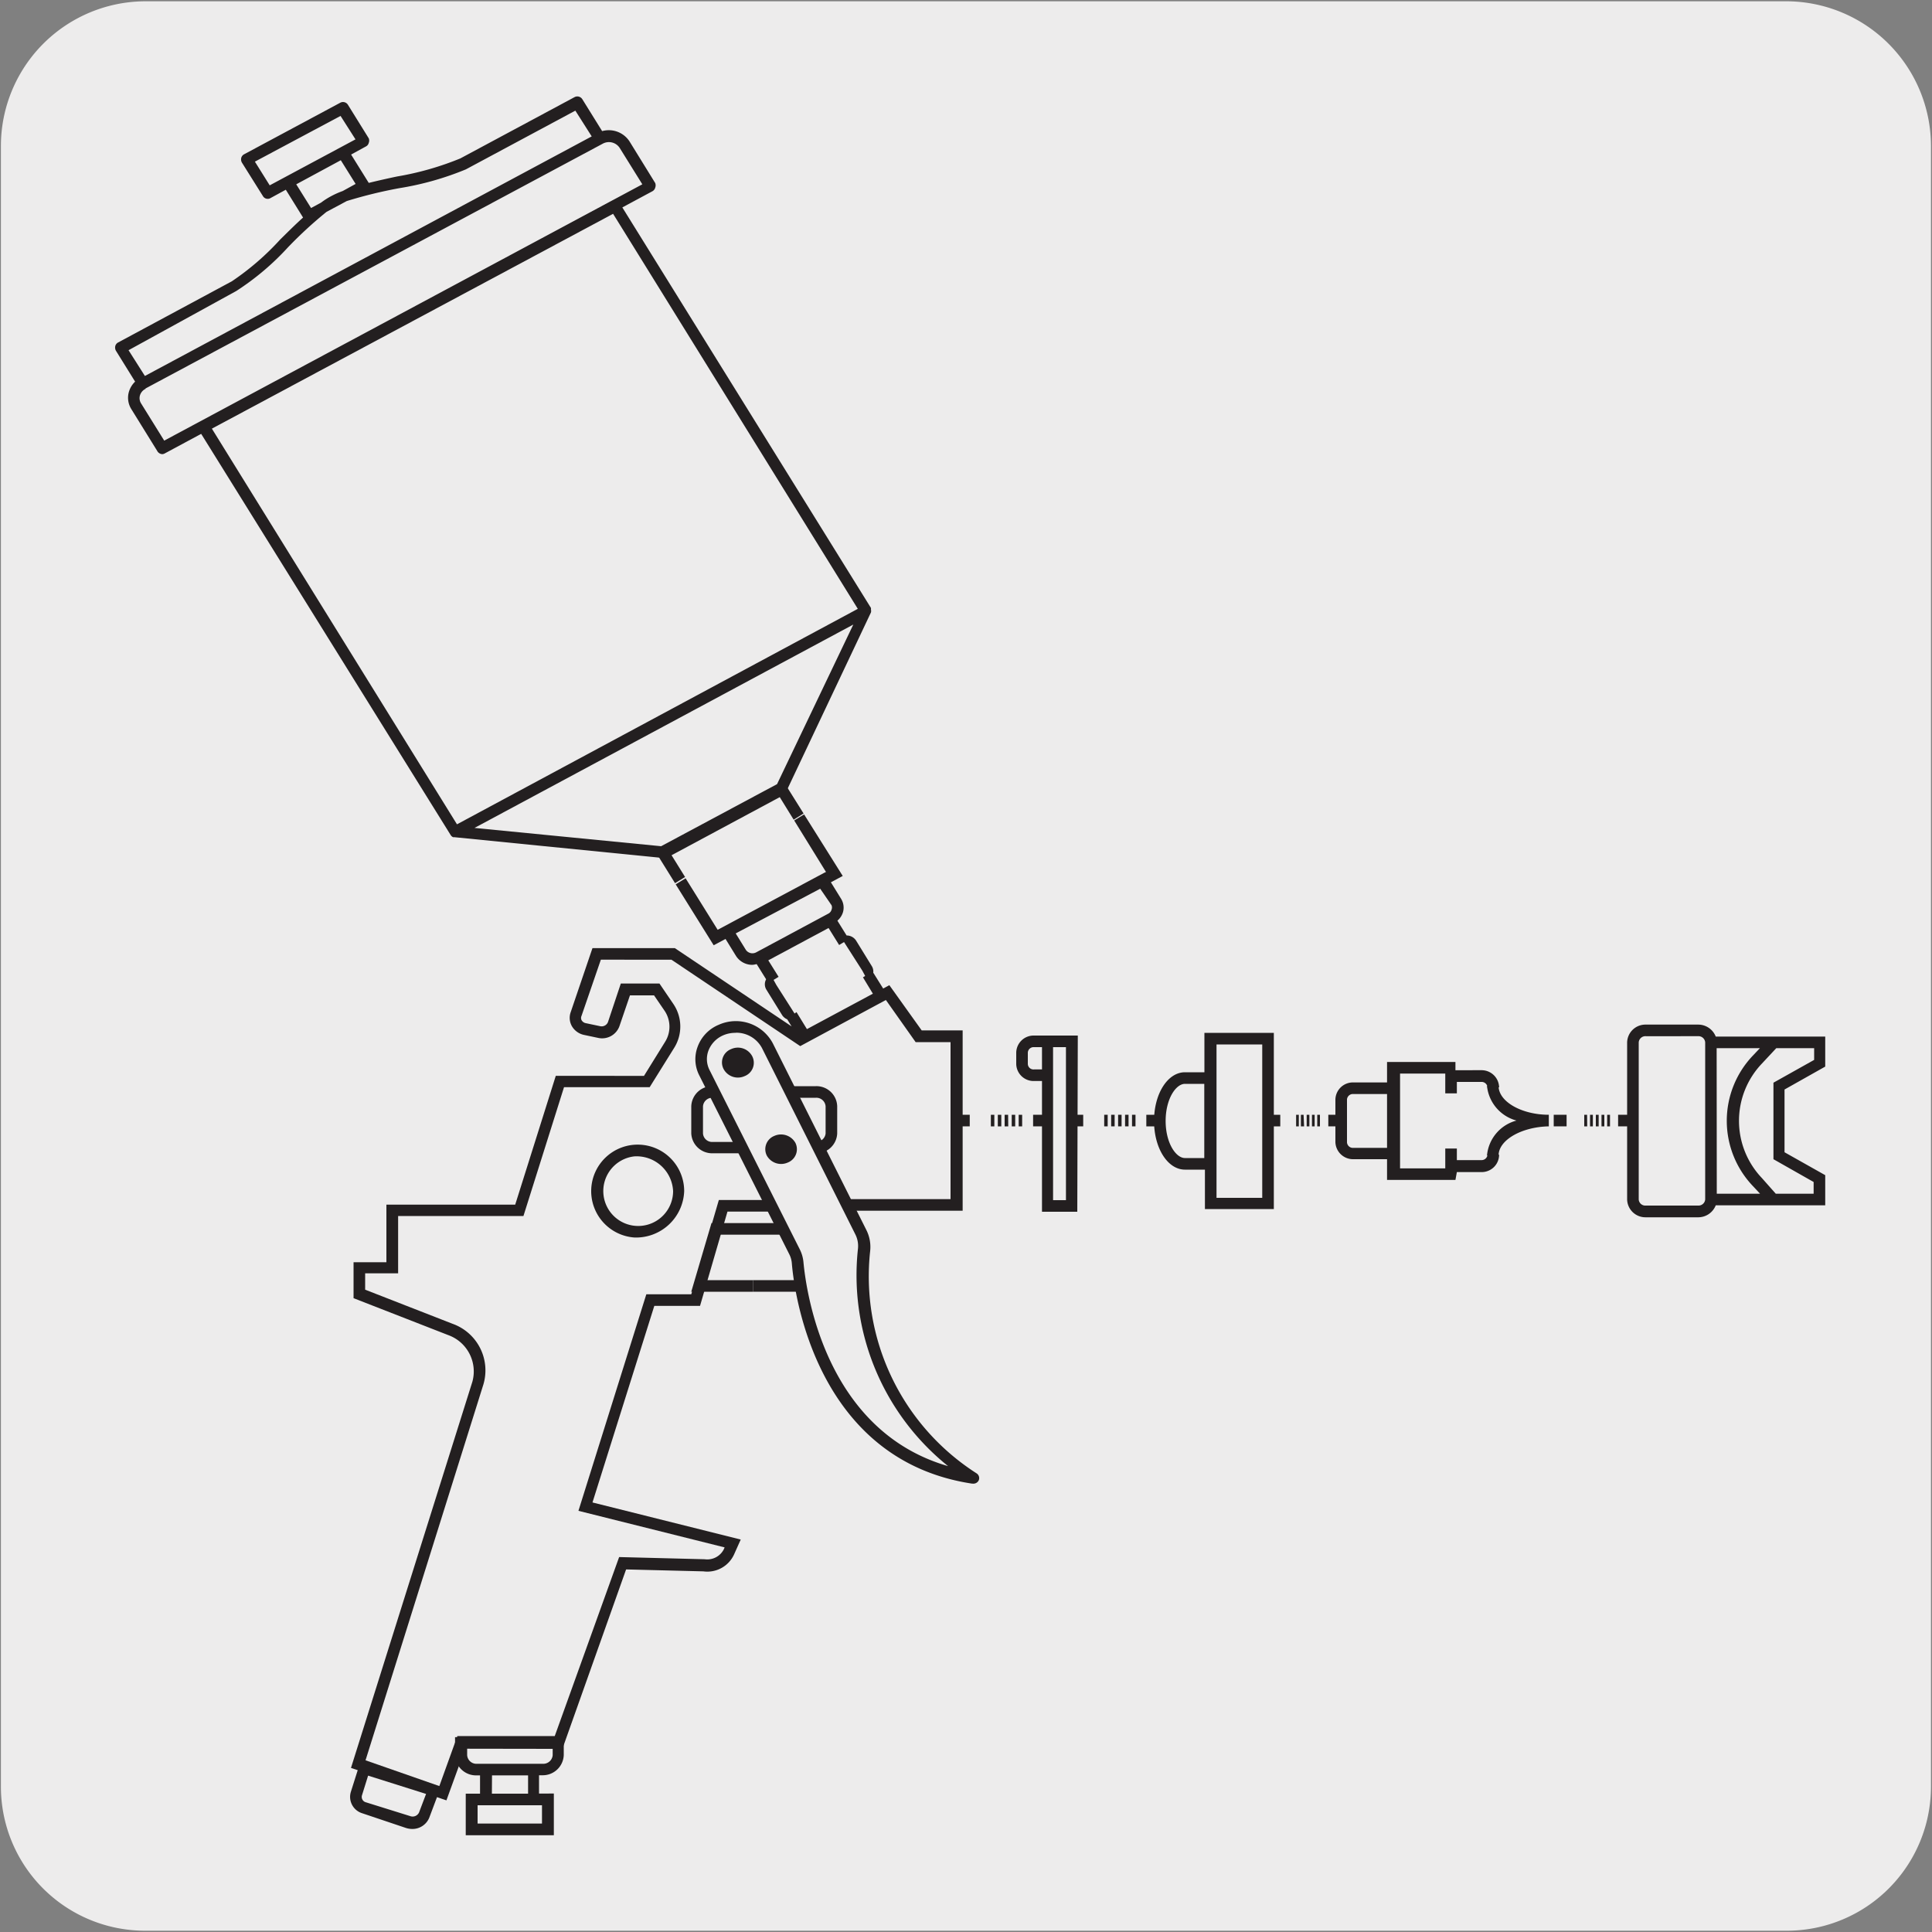 <svg xmlns="http://www.w3.org/2000/svg" xmlns:xlink="http://www.w3.org/1999/xlink" viewBox="0 0 150 150"><rect x="0" y="0" width="150" height="150" fill="#808080" stroke="none"/><defs><style>.cls-1{fill:none;}.cls-2{fill:#edecec;}.cls-3{clip-path:url(#clip-path);}.cls-4{clip-path:url(#clip-path-2);}.cls-5{fill:#231f20;}</style><clipPath id="clip-path"><rect class="cls-1" x="-16.23" y="-1199.37" width="195.31" height="167.61"/></clipPath><clipPath id="clip-path-2"><rect class="cls-1" x="-628.61" y="-1446.58" width="1939.57" height="2456.78"/></clipPath></defs><title>11095-01</title><g id="Capa_2" data-name="Capa 2"><path class="cls-2" d="M11.32.1H138.64a11.25,11.25,0,0,1,11.28,11.21v127.4a11.19,11.19,0,0,1-11.2,11.19H11.27A11.19,11.19,0,0,1,.07,138.71h0V11.34A11.24,11.24,0,0,1,11.32.1Z"/></g><g id="Capa_3" data-name="Capa 3"><path class="cls-5" d="M34.66,139.78l-7.41-2.52,9.43-30a3,3,0,0,0-1.87-3.6l-7.36-2.87V98H30V93.53H40l3.15-10H50l1.63-2.63a2.21,2.21,0,0,0-.05-2.45l-.8-1.17H48.91l-.82,2.4a1.43,1.43,0,0,1-1.66.9l-1.09-.23a1.43,1.43,0,0,1-.94-.68,1.31,1.31,0,0,1-.1-1.06l1.7-5h6.39l9.07,6.08-.34-.55a.87.87,0,0,1-.41-.35l-1.2-1.94a.8.8,0,0,1-.1-.64,1.34,1.34,0,0,1,.07-.18l-1.12-1.8,6.27-3.37,1.1,1.77h0a.87.87,0,0,1,.75.42L67.68,75a.8.8,0,0,1,.12.52l.77,1.23.48-.26L71.56,80h3.18v14H66v-.9h7.8V80.91H71.09l-2.31-3.27-6.65,3.58-10-6.71H46.65l-1.5,4.36a.39.39,0,0,0,0,.33.48.48,0,0,0,.34.24l1.09.23a.53.53,0,0,0,.62-.31l1-3h3l1.06,1.56a3.12,3.12,0,0,1,.08,3.44l-1.9,3.05H43.79l-3.15,10H30.91v4.45H28.35v1.27l6.79,2.65a3.84,3.84,0,0,1,2.39,4.71l-9.15,29.18,5.73,2,1.4-3.88h7.56l5-13.9,6.65.17a1.44,1.44,0,0,0,1.47-.76l.07-.16-11.35-2.84,5.27-16.81h3.49l2.14-7.32,4.07,0v.9l-3.4,0-2.13,7.32H50.8L46,116.65l11.51,2.88L57,120.67A2.28,2.28,0,0,1,54.61,122l-6-.15L43.7,135.68H36.15Zm27.18-61.2.81,1.32,5.12-2.75L67,75.88l.17-.11-.22-.41-1.42-2.22-.38.23-.82-1.32-4.68,2.51.8,1.28-.39.24.22.4,1.41,2.21Zm70,15.93h-4.06a1.42,1.42,0,0,1-1.45-1.38V80.93a1.42,1.42,0,0,1,1.45-1.38h4.06a1.46,1.46,0,0,1,1.37.93h8.5v2.33l-3.16,1.78v4.87l3.16,1.78v2.34h-8.5A1.46,1.46,0,0,1,131.88,94.51Zm-4.06-14.06a.52.52,0,0,0-.55.48v12.2a.51.51,0,0,0,.55.47h4.06a.52.52,0,0,0,.55-.47V80.93a.52.52,0,0,0-.55-.48Zm10.09,12.23h2.94v-.91L137.69,90V84.06l3.16-1.77v-.91h-2.94l-1.12,1.2a6.44,6.44,0,0,0,0,8.88Zm-4.58,0h3.36l-.57-.61a7.34,7.34,0,0,1,0-10.1l.56-.59h-3.36Zm-49.65,1.4H80.9V83.93h-.62a1.35,1.35,0,0,1-1.38-1.32v-.89a1.35,1.35,0,0,1,1.38-1.32h3.4Zm-1.88-.9h1V81.3h-1ZM80.28,81.3a.45.45,0,0,0-.48.42v.89a.44.44,0,0,0,.48.42h.62V81.3ZM98.9,93.87H93.55V90.81H92c-1.34,0-2.4-1.66-2.4-3.78s1.06-3.78,2.4-3.78h1.51V80.19H98.9ZM96.13,93H98V81.09H94.45V93ZM92,84.15c-.71,0-1.5,1.18-1.5,2.88s.79,2.88,1.5,2.88h1.5V84.15Zm21,7.46h-5.31V90h-2.61a1.37,1.37,0,0,1-1.4-1.33V85.36a1.36,1.36,0,0,1,1.4-1.32h2.61V82.45h5.31v.64H115a1.36,1.36,0,0,1,1.39,1.33h-.9A.46.46,0,0,0,115,84h-1.89v.89h-.9V83.35h-3.51v7.36h3.51V89.17h.9v.9H115a.46.46,0,0,0,.49-.42h.9A1.35,1.35,0,0,1,115,91h-1.89Zm-7.92-6.67a.46.46,0,0,0-.5.42v3.33a.46.46,0,0,0,.5.43h2.61V84.94Z"/><path class="cls-5" d="M51.42,66.61h0L35.28,65h0l-.1,0a.43.43,0,0,1-.18-.15l0,0L15.43,33.38a.4.4,0,0,1,0-.35.42.42,0,0,1,.22-.28L47.51,15.61a.46.46,0,0,1,.6.16L67.62,47.2a.5.5,0,0,1,0,.13h0a.06.06,0,0,1,0,0h0a.42.42,0,0,1,0,.22h0v0L61.07,61.4a.55.55,0,0,1-.2.2l-9.23,5A.54.54,0,0,1,51.42,66.61ZM36.84,64.28,51.33,65.7l9-4.82,5.92-12.39Zm-20.39-31L35.48,64,66.6,47.27c-2.21-3.57-17-27.45-19-30.67Z"/><path class="cls-5" d="M58.42,74.91a1.5,1.5,0,0,1-1.27-.68l-.82-1.33-.92.49-2.95-4.73.77-.47,2.49,4,.13-.07h0L64,67.76h0l.13-.06-2.47-4,.77-.47,3,4.78-.92.49.79,1.28a1.29,1.29,0,0,1,.16,1,1.38,1.38,0,0,1-.7.87l-5.59,3A1.57,1.57,0,0,1,58.42,74.91Zm-1.3-2.44.79,1.28a.62.62,0,0,0,.8.19l5.59-3a.49.49,0,0,0,.26-.31.46.46,0,0,0,0-.35L63.68,69Zm-4.71-3.9-1.56-2.51,10-5.36,1.54,2.46-.77.48-1.08-1.75-8.4,4.51,1.05,1.69Z"/><path class="cls-5" d="M12.59,35.26A.47.47,0,0,1,12.2,35l-2-3.23a1.66,1.66,0,0,1-.2-1.32,1.81,1.81,0,0,1,.49-.82L9,27.23a.5.5,0,0,1-.05-.36.44.44,0,0,1,.22-.28L18,21.84a20.72,20.72,0,0,0,3.75-3.24c.61-.6,1.2-1.19,1.78-1.71l-1.34-2.16L21,15.38a.43.43,0,0,1-.59-.16l-1.63-2.6a.5.5,0,0,1-.05-.36.44.44,0,0,1,.22-.28l7.46-4a.45.45,0,0,1,.6.15l1.62,2.61a.48.48,0,0,1,0,.35.42.42,0,0,1-.22.28L27.26,12l1.37,2.2v0c.7-.17,1.44-.34,2.21-.5a23,23,0,0,0,4.9-1.4l8.87-4.76a.46.46,0,0,1,.6.16l1.54,2.48a1.92,1.92,0,0,1,2.12.79l2,3.24a.5.5,0,0,1,0,.36.44.44,0,0,1-.22.28L12.8,35.2A.42.42,0,0,1,12.59,35.26ZM11.3,30.19a.83.83,0,0,0-.44.53.77.77,0,0,0,.1.61l1.79,2.88,37.12-19.9-1.76-2.83a1,1,0,0,0-1.32-.32h0l-35.49,19Zm-1.32-3,1.27,2,34.69-18.6-1.27-2-8.5,4.56A23.06,23.06,0,0,1,31,14.61a35.88,35.88,0,0,0-4.08,1l-1.57.84a32.59,32.59,0,0,0-3,2.76,20.41,20.41,0,0,1-4,3.38ZM23,14.31l1.15,1.84.78-.42a5.6,5.6,0,0,1,.8-.51,6.62,6.62,0,0,1,.88-.39l1-.55-1.15-1.84Zm-3.21-1.76,1.15,1.84,6.66-3.57L26.44,9Z"/><path class="cls-5" d="M49.26,96.08a3.61,3.61,0,1,1,3.86-3.6A3.74,3.74,0,0,1,49.26,96.08Zm0-6.3a2.71,2.71,0,1,0,3,2.7A2.84,2.84,0,0,0,49.26,89.78Zm67.09-.07h-.9A3.09,3.09,0,0,1,117.74,87a3.11,3.11,0,0,1-2.29-2.68h.9c0,1.21,1.79,2.23,3.9,2.23v.9C118.14,87.49,116.35,88.51,116.35,89.71Zm-53-.17v-.9A.71.71,0,0,0,64.1,88v-2.1a.72.72,0,0,0-.76-.67h-2v-.9h2A1.61,1.61,0,0,1,65,85.88V88A1.61,1.61,0,0,1,63.34,89.54Zm-5.88,0H55.34A1.62,1.62,0,0,1,53.67,88v-2.1a1.62,1.62,0,0,1,1.67-1.57v.9a.72.72,0,0,0-.76.67V88a.71.71,0,0,0,.76.66h2.12Z"/><polyline class="cls-1" points="58.46 95.41 63.27 95.41 63.27 99.84 58.46 99.84"/><rect class="cls-5" x="58.46" y="99.39" width="3.69" height="0.9"/><path class="cls-1" d="M75.54,114.74A18.64,18.64,0,0,1,67.08,97a2.37,2.37,0,0,0-.25-1.38L59.56,81.17A2.78,2.78,0,0,0,56,80a2.43,2.43,0,0,0-1.29,3.32l7,13.91a2.22,2.22,0,0,1,.24.86c.23,2.5,1.93,14.92,13.63,16.69"/><path class="cls-5" d="M75.54,115.19h-.06c-12-1.81-13.79-14.55-14-17.08a1.87,1.87,0,0,0-.19-.71l-7-13.91a2.75,2.75,0,0,1-.13-2.21,2.94,2.94,0,0,1,1.65-1.72A3.25,3.25,0,0,1,60,81l7.26,14.49a2.92,2.92,0,0,1,.3,1.63,18.16,18.16,0,0,0,8.26,17.27.44.44,0,0,1,.17.54A.46.46,0,0,1,75.54,115.19Zm-18.41-35a2.33,2.33,0,0,0-1,.2A2.13,2.13,0,0,0,55,81.58a1.87,1.87,0,0,0,.09,1.5l7,13.91a2.78,2.78,0,0,1,.29,1c.21,2.27,1.69,13.09,11.23,15.84a19,19,0,0,1-7-16.86,2,2,0,0,0-.2-1.13L59.16,81.37A2.26,2.26,0,0,0,57.13,80.18Z"/><path class="cls-5" d="M56.18,83a1.26,1.26,0,0,0,1.63.55A1.11,1.11,0,0,0,58.4,82a1.26,1.26,0,0,0-1.63-.55A1.11,1.11,0,0,0,56.18,83"/><path class="cls-5" d="M59.53,89.71a1.27,1.27,0,0,0,1.63.55,1.11,1.11,0,0,0,.6-1.52,1.28,1.28,0,0,0-1.64-.55,1.11,1.11,0,0,0-.59,1.52"/><path class="cls-5" d="M43,142.49H36.16v-3.23h1.11v-1.42H37a1.63,1.63,0,0,1-1.67-1.57v-1.4h8.44v1.39a1.63,1.63,0,0,1-1.67,1.57h-.25v1.42H43Zm-5.92-.91h5v-1.42h-5Zm1.11-2.32H41v-1.42h-2.8Zm-1.92-3.49v.5a.72.72,0,0,0,.77.67h5.1a.73.73,0,0,0,.77-.67v-.49ZM32,142a1.67,1.67,0,0,1-.49-.08l-3.39-1.14a1.33,1.33,0,0,1-.88-1.66l.76-2.4,6.21,2.06-.88,2.34A1.41,1.41,0,0,1,32,142Zm-3.42-4.14-.48,1.54a.43.43,0,0,0,.31.53L31.84,141a.55.55,0,0,0,.69-.27l.55-1.45Z"/><rect class="cls-5" x="74.27" y="86.55" width="1.02" height="0.9"/><path class="cls-5" d="M79.36,87.45h-.27v-.9h.27Zm-.54,0h-.27v-.9h.27Zm-.54,0H78v-.9h.27Zm-.54,0h-.27v-.9h.27Zm-.54,0h-.27v-.9h.27Z"/><path class="cls-5" d="M84.1,87.45h-1v-.9h1Zm-2.89,0h-1v-.9h1Z"/><path class="cls-5" d="M88.16,87.45h-.27v-.9h.27Zm-.54,0h-.27v-.9h.27Zm-.54,0h-.27v-.9h.27Zm-.54,0h-.27v-.9h.27Zm-.54,0h-.27v-.9H86Z"/><path class="cls-5" d="M99.4,87.45h-1v-.9h1Zm-9.39,0H89v-.9h1Z"/><path class="cls-5" d="M102.48,87.45h-.21v-.9h.21Zm-.41,0h-.21v-.9h.21Zm-.41,0h-.21v-.9h.21Zm-.41,0H101v-.9h.21Zm-.41,0h-.21v-.9h.21Z"/><path class="cls-5" d="M121.63,87.45h-1v-.9h1Zm-17.5,0h-1v-.9h1Z"/><path class="cls-5" d="M125,87.45h-.22v-.9H125Zm-.44,0h-.22v-.9h.22Zm-.44,0h-.22v-.9h.22Zm-.45,0h-.22v-.9h.22Zm-.44,0H123v-.9h.22Z"/><rect class="cls-5" x="125.63" y="86.55" width="1.02" height="0.9"/><polyline class="cls-1" points="58.46 99.84 54.27 99.84 55.58 95.41 58.46 95.41"/><polygon class="cls-5" points="58.46 100.29 53.67 100.29 55.24 94.96 60.64 94.96 60.64 95.86 55.91 95.86 54.87 99.39 58.46 99.39 58.46 100.29"/></g></svg>